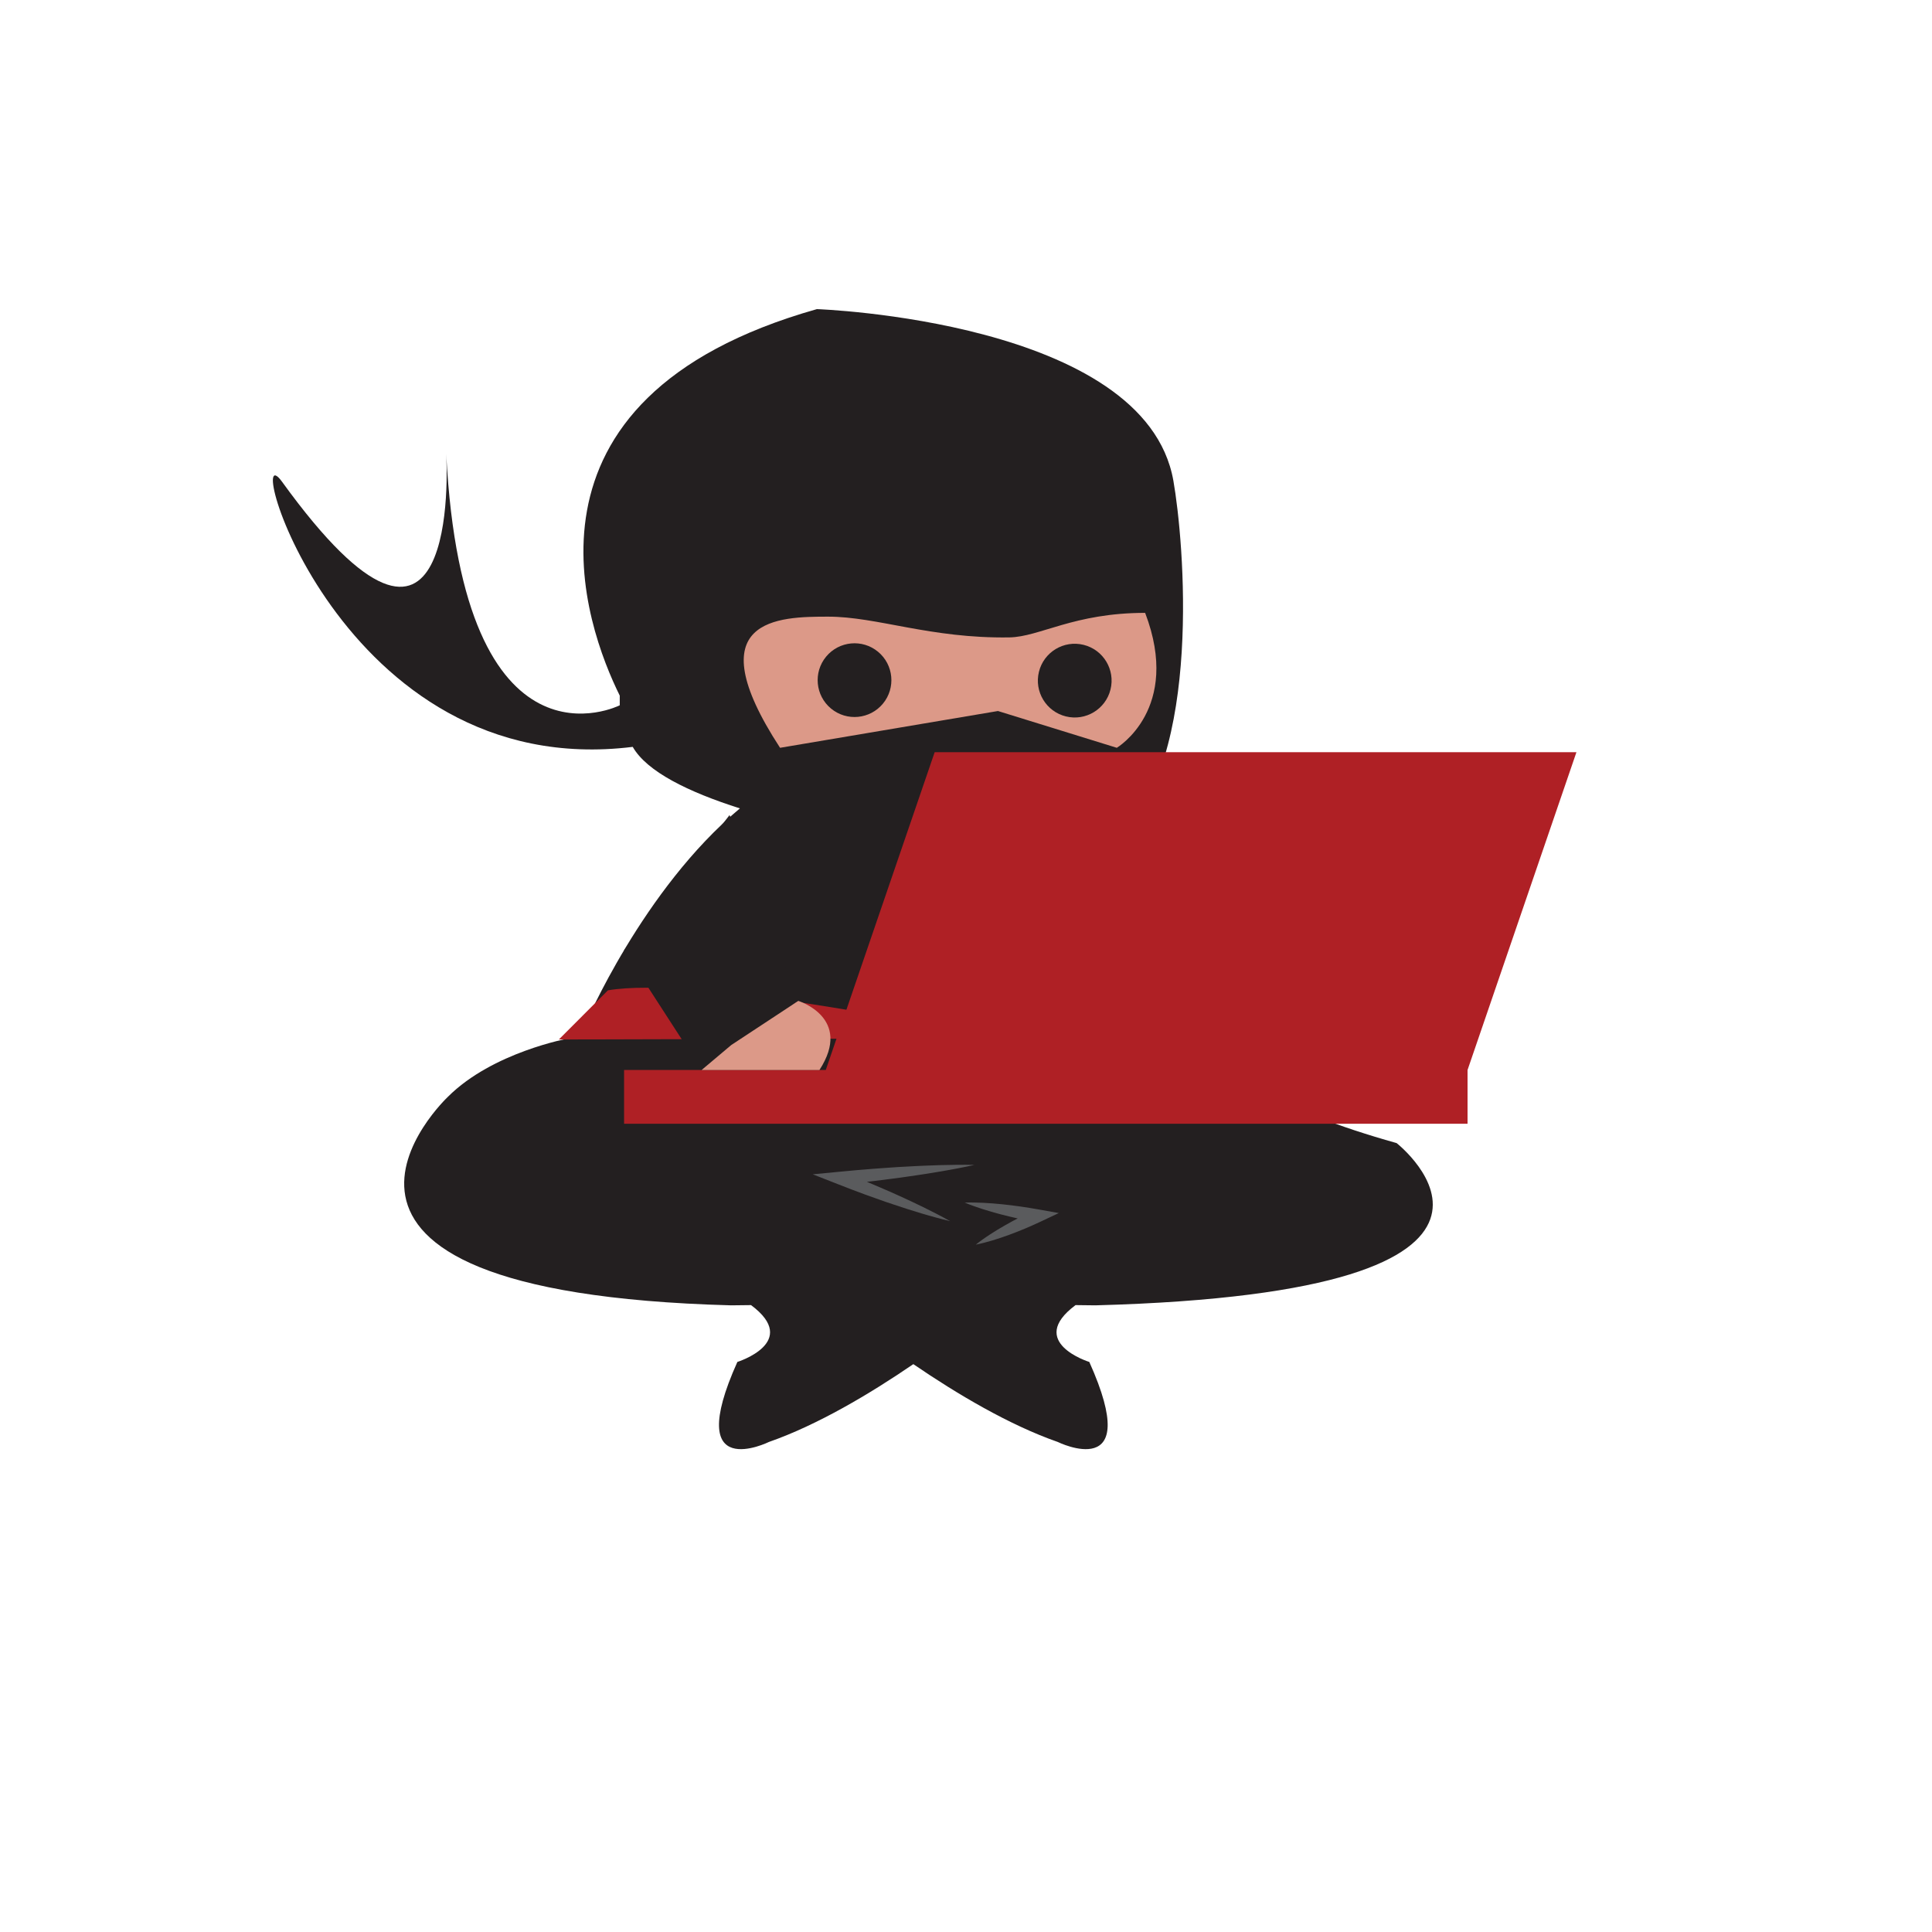 <?xml version="1.0" encoding="UTF-8" standalone="no"?>
<svg xmlns="http://www.w3.org/2000/svg" xmlns:xlink="http://www.w3.org/1999/xlink" xmlns:serif="http://www.serif.com/" width="100%" height="100%" viewBox="0 0 500 500" version="1.1" xml:space="preserve" style="fill-rule:evenodd;clip-rule:evenodd;stroke-linejoin:round;stroke-miterlimit:2;">
    <g id="XMLID_359_">
        <g id="XMLID_369_">
            <path id="XMLID_371_" d="M115.47,117.47C115.47,117.39 115.46,117.35 115.46,117.35C115.47,117.39 115.47,117.43 115.47,117.47Z" style="fill:rgb(35,31,32);fill-rule:nonzero;"></path>
            <path id="XMLID_370_" d="M278.35,337.76L283.52,337.82C410.63,334.4 361.44,295.83 361.44,295.83C298.67,278.25 304.44,256.28 304.44,256.28C304.44,256.28 295.01,260.11 282.86,266.25C275.23,263.26 263.71,261.81 250.55,261.34C264.36,251.12 281.3,228.44 289.58,216.73C311.38,196.32 306.4,139.87 303.67,124.41C296.36,82.93 211.41,80 211.41,80C129.47,103.18 151.71,162.48 160.39,180.02L160.39,182.53C160.39,182.53 119.91,203.01 115.48,117.47C115.67,120.74 118.99,188.3 72.99,124.67C62.18,109.72 87.67,202.69 163.75,193.29C167.4,199.69 178.11,204.96 191.49,209.21C166.32,230.18 151.47,265.1 151.47,265.1L147.2,268.73C147.2,268.73 127.48,272.28 115.92,283.85C115.92,283.85 62.09,334.4 189.2,337.82L194.37,337.76C207.23,347.34 190.83,352.47 190.83,352.47C176.55,384.23 198.99,373.18 198.99,373.18C211.55,368.79 225.02,360.79 236.37,353.04C247.72,360.79 261.19,368.79 273.75,373.18C273.75,373.18 296.19,384.23 281.91,352.47C281.89,352.48 265.49,347.35 278.35,337.76Z" style="fill:rgb(35,31,32);fill-rule:nonzero;"></path>
        </g>
        <path id="XMLID_368_" d="M296.36,158.61C277.89,158.61 269.06,164.84 261.2,164.96C240.75,165.27 227.03,159.59 214.33,159.59C201.64,159.59 179.91,159.83 201.88,193.53L258.27,184.01L289.03,193.53C289.04,193.52 305.88,183.51 296.36,158.61Z" style="fill:rgb(220,153,136);fill-rule:nonzero;"></path>
        <path id="XMLID_367_" d="M157.33,256.3L144.63,269.02L241.66,268.75L243.86,265.91C243.86,265.91 179.3,252.51 157.33,256.3Z" style="fill:rgb(175,32,37);fill-rule:nonzero;"></path>
        <path id="XMLID_366_" d="M241.89,194.67L213.71,276.91L161.51,276.91L161.51,290.82L379.8,290.82L379.8,276.91L407.98,194.67L241.89,194.67Z" style="fill:rgb(175,32,37);fill-rule:nonzero;"></path>
        <g id="XMLID_365_" transform="matrix(0.637,-0.771,0.771,0.637,-55.452,234.363)">
            <circle cx="221.13" cy="176.06" r="9.54" style="fill:rgb(35,31,32);"></circle>
        </g>
        <g id="XMLID_364_" transform="matrix(0.239,-0.971,0.971,0.239,40.726,404.073)">
            <circle cx="278.07" cy="176.06" r="9.54" style="fill:rgb(35,31,32);"></circle>
        </g>
        <path id="XMLID_363_" d="M188.81,210.94L161.51,245.9L181.57,276.91L206.6,259.03L188.81,210.94" style="fill:rgb(35,31,32);fill-rule:nonzero;"></path>
        <path id="XMLID_362_" d="M206.6,259.03C206.6,259.03 220.83,263.41 212.07,276.92L181.57,276.92L189.24,270.46" style="fill:rgb(220,153,136);fill-rule:nonzero;"></path>
        <path id="XMLID_361_" d="M245.88,316.03C244.63,315.74 243.39,315.41 242.16,315.08C240.93,314.75 239.71,314.38 238.48,314.03L234.83,312.9C233.62,312.52 232.41,312.1 231.21,311.71C228.79,310.93 226.41,310.03 224.01,309.19C221.62,308.32 219.25,307.41 216.89,306.48L210.34,303.91L217.34,303.24C220.23,302.96 223.12,302.7 226.02,302.48L230.36,302.17C231.81,302.06 233.26,301.98 234.71,301.91C236.16,301.84 237.61,301.73 239.06,301.69L243.42,301.53C244.88,301.51 246.33,301.46 247.79,301.45C249.25,301.44 250.71,301.44 252.17,301.48C250.74,301.81 249.31,302.09 247.88,302.37C246.45,302.65 245.01,302.89 243.58,303.15L239.27,303.85C237.84,304.09 236.39,304.27 234.96,304.49C233.52,304.7 232.08,304.91 230.64,305.08L226.32,305.63C223.44,305.99 220.55,306.29 217.66,306.59L218.11,303.35C220.48,304.28 222.83,305.22 225.18,306.2C227.51,307.22 229.87,308.17 232.17,309.24C233.33,309.77 234.49,310.28 235.64,310.83L239.09,312.48C240.23,313.06 241.37,313.62 242.51,314.21C243.64,314.8 244.77,315.39 245.88,316.03Z" style="fill:rgb(90,91,93);fill-rule:nonzero;"></path>
        <path id="XMLID_360_" d="M252.54,322.11C253.13,321.63 253.73,321.18 254.34,320.75C254.95,320.31 255.57,319.91 256.19,319.49C257.43,318.68 258.7,317.91 259.98,317.18C262.54,315.71 265.16,314.37 267.83,313.14L268.24,316.32C265.1,315.74 261.97,315.05 258.87,314.24C257.32,313.83 255.78,313.39 254.24,312.89C253.48,312.63 252.71,312.39 251.94,312.11C251.18,311.84 250.42,311.55 249.66,311.23C250.48,311.19 251.29,311.2 252.1,311.21C252.91,311.22 253.71,311.26 254.52,311.29C256.13,311.37 257.73,311.5 259.33,311.66C262.52,311.99 265.69,312.45 268.83,313.01L274.02,313.94L269.24,316.19C266.58,317.44 263.87,318.59 261.09,319.6C259.7,320.11 258.3,320.58 256.88,321.01C256.16,321.21 255.45,321.43 254.73,321.61C254.02,321.79 253.29,321.97 252.54,322.11Z" style="fill:rgb(90,91,93);fill-rule:nonzero;"></path>
    </g>
</svg>
